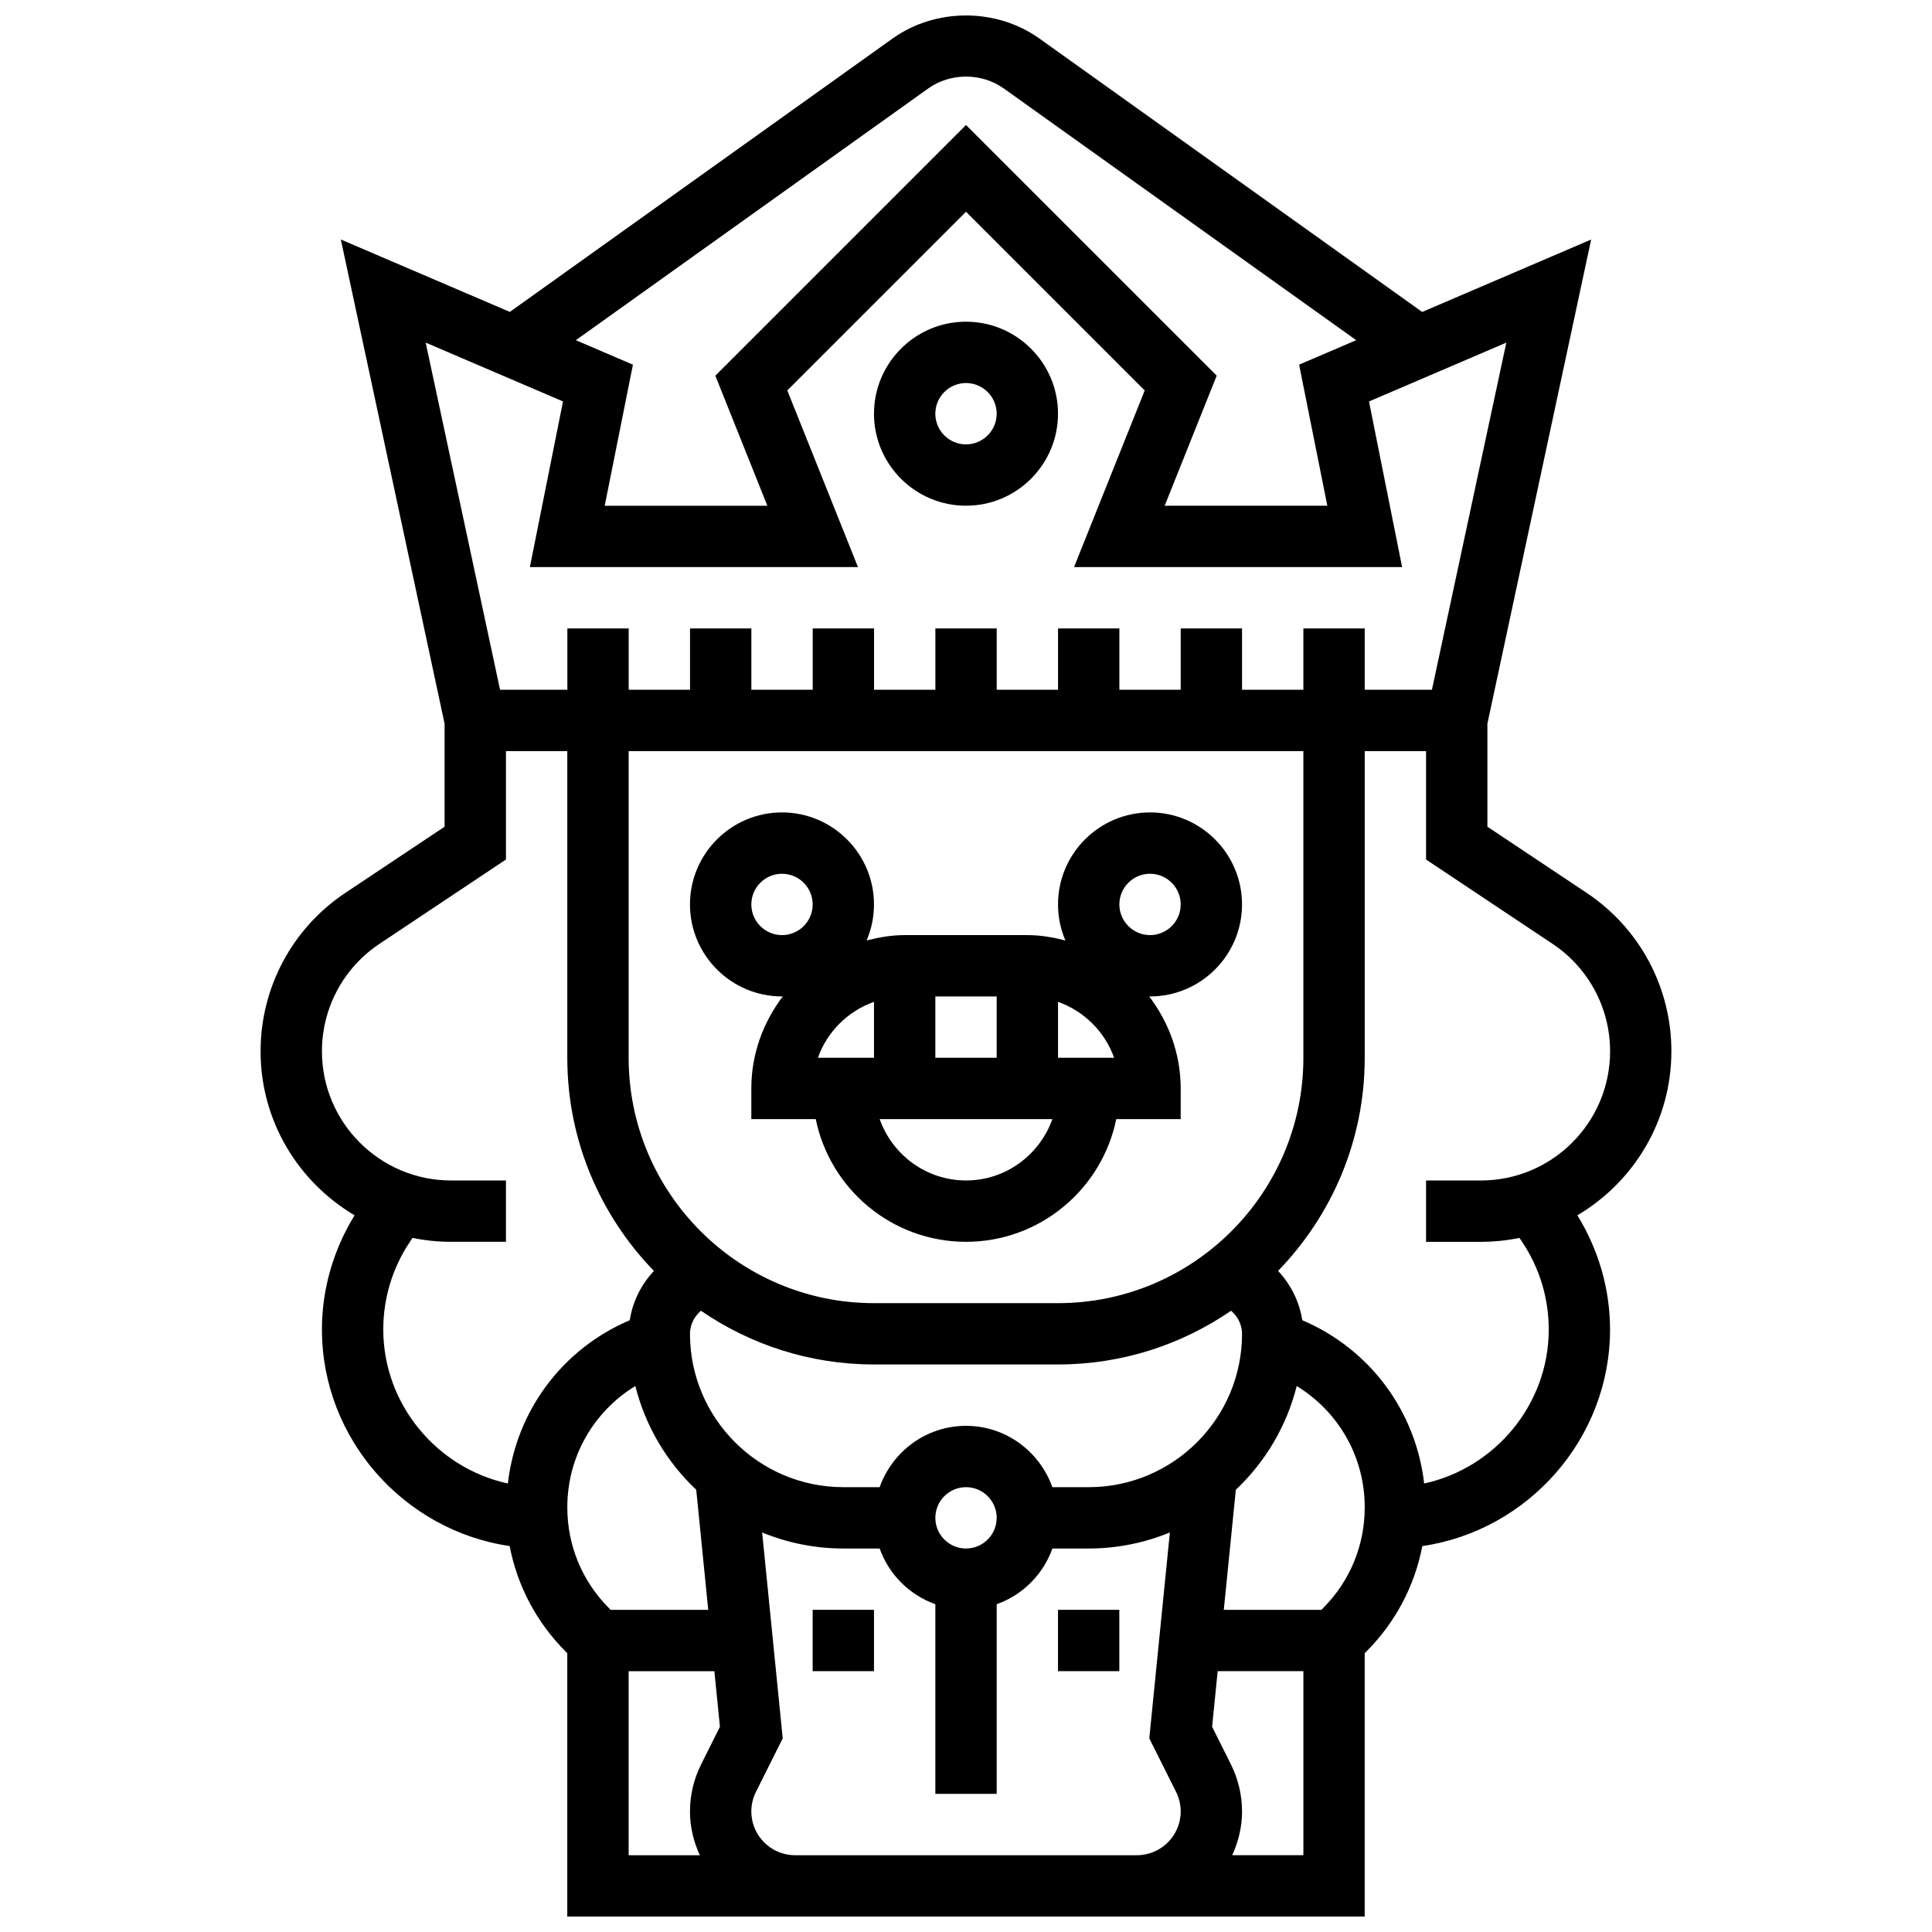 <?xml version="1.0" encoding="UTF-8"?>
<!-- Uploaded to: ICON Repo, www.iconrepo.com, Generator: ICON Repo Mixer Tools -->
<svg width="800px" height="800px" version="1.1" viewBox="144 144 512 512" xmlns="http://www.w3.org/2000/svg">
 <defs>
  <clipPath id="a">
   <path d="m213 148.09h374v503.81h-374z"/>
  </clipPath>
 </defs>
 <path d="m400 278.02c13.445 0 24.383-10.941 24.383-24.383 0-13.445-10.941-24.383-24.383-24.383-13.445 0-24.383 10.941-24.383 24.383-0.004 13.445 10.938 24.383 24.383 24.383zm0-32.512c4.477 0 8.129 3.648 8.129 8.129 0 4.477-3.648 8.129-8.129 8.129-4.477 0-8.129-3.648-8.129-8.129 0-4.477 3.648-8.129 8.129-8.129z"/>
 <path d="m448.77 359.3c-13.445 0-24.383 10.941-24.383 24.383 0 3.391 0.699 6.617 1.949 9.551-3.242-0.836-6.582-1.422-10.078-1.422h-32.512c-3.504 0-6.836 0.586-10.078 1.422 1.25-2.934 1.949-6.16 1.949-9.551 0-13.445-10.941-24.383-24.383-24.383-13.445 0-24.383 10.941-24.383 24.383 0 13.445 10.941 24.383 24.383 24.383 0.082 0 0.145-0.023 0.227-0.023-5.168 6.82-8.352 15.219-8.352 24.41v8.129h17.078c3.781 18.523 20.188 32.512 39.816 32.512s36.039-13.988 39.816-32.512h17.078v-8.129c0-9.191-3.188-17.59-8.355-24.406 0.082 0 0.145 0.023 0.227 0.023 13.445 0 24.383-10.941 24.383-24.383 0-13.445-10.941-24.387-24.383-24.387zm-73.152 65.023h-14.867c2.445-6.91 7.949-12.371 14.867-14.824zm16.258-16.254h16.254v16.254h-16.254zm32.512 16.254v-14.824c6.91 2.453 12.41 7.91 14.867 14.824zm-81.277-40.637c0-4.477 3.648-8.129 8.129-8.129 4.477 0 8.129 3.648 8.129 8.129 0 4.477-3.648 8.129-8.129 8.129-4.481-0.004-8.129-3.652-8.129-8.129zm56.895 73.148c-10.582 0-19.523-6.82-22.887-16.254h45.77c-3.363 9.434-12.301 16.254-22.883 16.254zm48.766-65.023c-4.477 0-8.129-3.648-8.129-8.129 0-4.477 3.648-8.129 8.129-8.129 4.477 0 8.129 3.648 8.129 8.129 0 4.481-3.652 8.129-8.129 8.129z"/>
 <path d="m359.36 570.62h16.254v16.254h-16.254z"/>
 <path d="m424.38 570.62h16.254v16.254h-16.254z"/>
 <g clip-path="url(#a)">
  <path d="m586.94 422.61c0-16.922-8.402-32.625-22.48-42.004l-26.285-17.523v-27.293l27.496-128.31-44.777 19.191-101.43-72.453c-11.426-8.16-27.504-8.16-38.934 0l-101.42 72.441-44.785-19.188 27.496 128.32v27.293l-26.285 17.523c-14.074 9.379-22.48 25.082-22.48 42.004 0 18.5 10.031 34.664 24.91 43.453-5.598 9.133-8.652 19.512-8.652 30.266 0 28.953 21.75 53.309 49.75 57.391 2.016 10.535 7.113 20.23 14.867 27.984l0.402 0.414v69.785h211.32v-69.785l0.406-0.406c7.754-7.754 12.852-17.449 14.867-27.984 28-4.082 49.75-28.449 49.75-57.391 0-10.754-3.055-21.133-8.656-30.27 14.879-8.801 24.91-24.957 24.91-43.457zm-196.96-255.16c5.883-4.203 14.16-4.203 20.043 0l93.387 66.703-15.133 6.484 7.477 37.387h-43.102l13.785-34.469-66.434-66.426-66.43 66.43 13.785 34.469h-43.102l7.477-37.387-15.133-6.484zm-96.777 82.938-8.777 43.891h86.941l-18.727-46.809 47.363-47.352 47.359 47.359-18.727 46.809h86.941l-8.777-43.891 36.395-15.598-19.719 92h-17.812v-16.254h-16.254v16.254h-16.254v-16.254h-16.254v16.254h-16.254v-16.254h-16.254v16.254h-16.254v-16.254h-16.254v16.254h-16.254v-16.254h-16.254v16.254h-16.254v-16.254h-16.254v16.254h-16.254v-16.254h-16.254v16.254h-17.832l-19.715-92zm179.95 247.09c0 22.41-18.23 40.641-40.641 40.641h-9.625c-3.363-9.438-12.305-16.254-22.887-16.254-10.582 0-19.523 6.82-22.887 16.254l-9.621-0.004c-22.41 0-40.641-18.23-40.641-40.641 0-2.414 1.145-4.594 2.902-6.113 13.062 8.965 28.855 14.238 45.863 14.238h48.766c17.012 0 32.797-5.266 45.863-14.238 1.762 1.516 2.906 3.695 2.906 6.117zm-73.148 56.895c-4.477 0-8.129-3.648-8.129-8.129 0-4.477 3.648-8.129 8.129-8.129 4.477 0 8.129 3.648 8.129 8.129-0.004 4.477-3.652 8.129-8.129 8.129zm-68.316 16.254h-25.855l-0.406-0.406c-7.152-7.152-11.086-16.652-11.086-26.766 0-13.461 7.008-25.398 18.027-32.145 2.684 10.68 8.363 20.164 16.141 27.496zm92.699-81.277h-48.766c-35.852 0-65.023-29.172-65.023-65.023v-81.277h178.81v81.277c-0.004 35.852-29.172 65.023-65.023 65.023zm-145.8 47.793c-18.785-4.082-33.016-20.945-33.016-40.812 0-8.273 2.422-16.289 7.016-23.172l0.738-1.105c3.301 0.684 6.715 1.039 10.215 1.039h14.543v-16.254h-14.543c-18.871 0-34.223-15.352-34.223-34.227 0-11.477 5.699-22.117 15.238-28.48l33.527-22.352v-28.73h16.254v81.277c0 21.945 8.777 41.852 22.961 56.488-3.356 3.578-5.648 8.094-6.406 13.055-17.863 7.613-30.078 23.984-32.305 43.273zm32.008 49.742h22.719l1.473 14.727-4.992 9.988c-1.93 3.844-2.945 8.152-2.945 12.453 0 4.152 0.977 8.055 2.609 11.598h-18.863zm44.109 48.766c-6.398 0-11.598-5.203-11.598-11.598 0-1.789 0.422-3.586 1.227-5.184l7.094-14.191-5.453-54.555c6.648 2.723 13.898 4.25 21.516 4.25h9.625c2.453 6.883 7.875 12.305 14.762 14.762v50.262h16.254v-50.262c6.883-2.453 12.305-7.875 14.762-14.762h9.617c7.617 0 14.875-1.527 21.516-4.25l-5.453 54.555 7.094 14.191c0.805 1.598 1.23 3.387 1.23 5.184 0 6.398-5.203 11.598-11.598 11.598zm115.84 0c1.633-3.543 2.609-7.453 2.609-11.598 0-4.293-1.016-8.598-2.941-12.461l-4.992-9.988 1.473-14.727 22.715-0.004v48.766l-18.863 0.004zm24.035-65.43-0.406 0.406h-25.855l3.188-31.82c7.769-7.332 13.453-16.816 16.141-27.496 11.012 6.746 18.02 18.68 18.02 32.145 0 10.113-3.934 19.613-11.086 26.766zm41.883-113.38h-14.543v16.254h14.539c3.504 0 6.918-0.359 10.215-1.039l0.738 1.105c4.598 6.887 7.019 14.898 7.019 23.172 0 19.863-14.23 36.73-33.016 40.809-2.227-19.289-14.441-35.656-32.309-43.281-0.758-4.957-3.047-9.477-6.406-13.055 14.188-14.633 22.965-34.531 22.965-56.477v-81.277h16.254v28.73l33.527 22.352c9.543 6.367 15.242 17.004 15.242 28.48 0 18.875-15.355 34.227-34.227 34.227z"/>
 </g>
</svg>